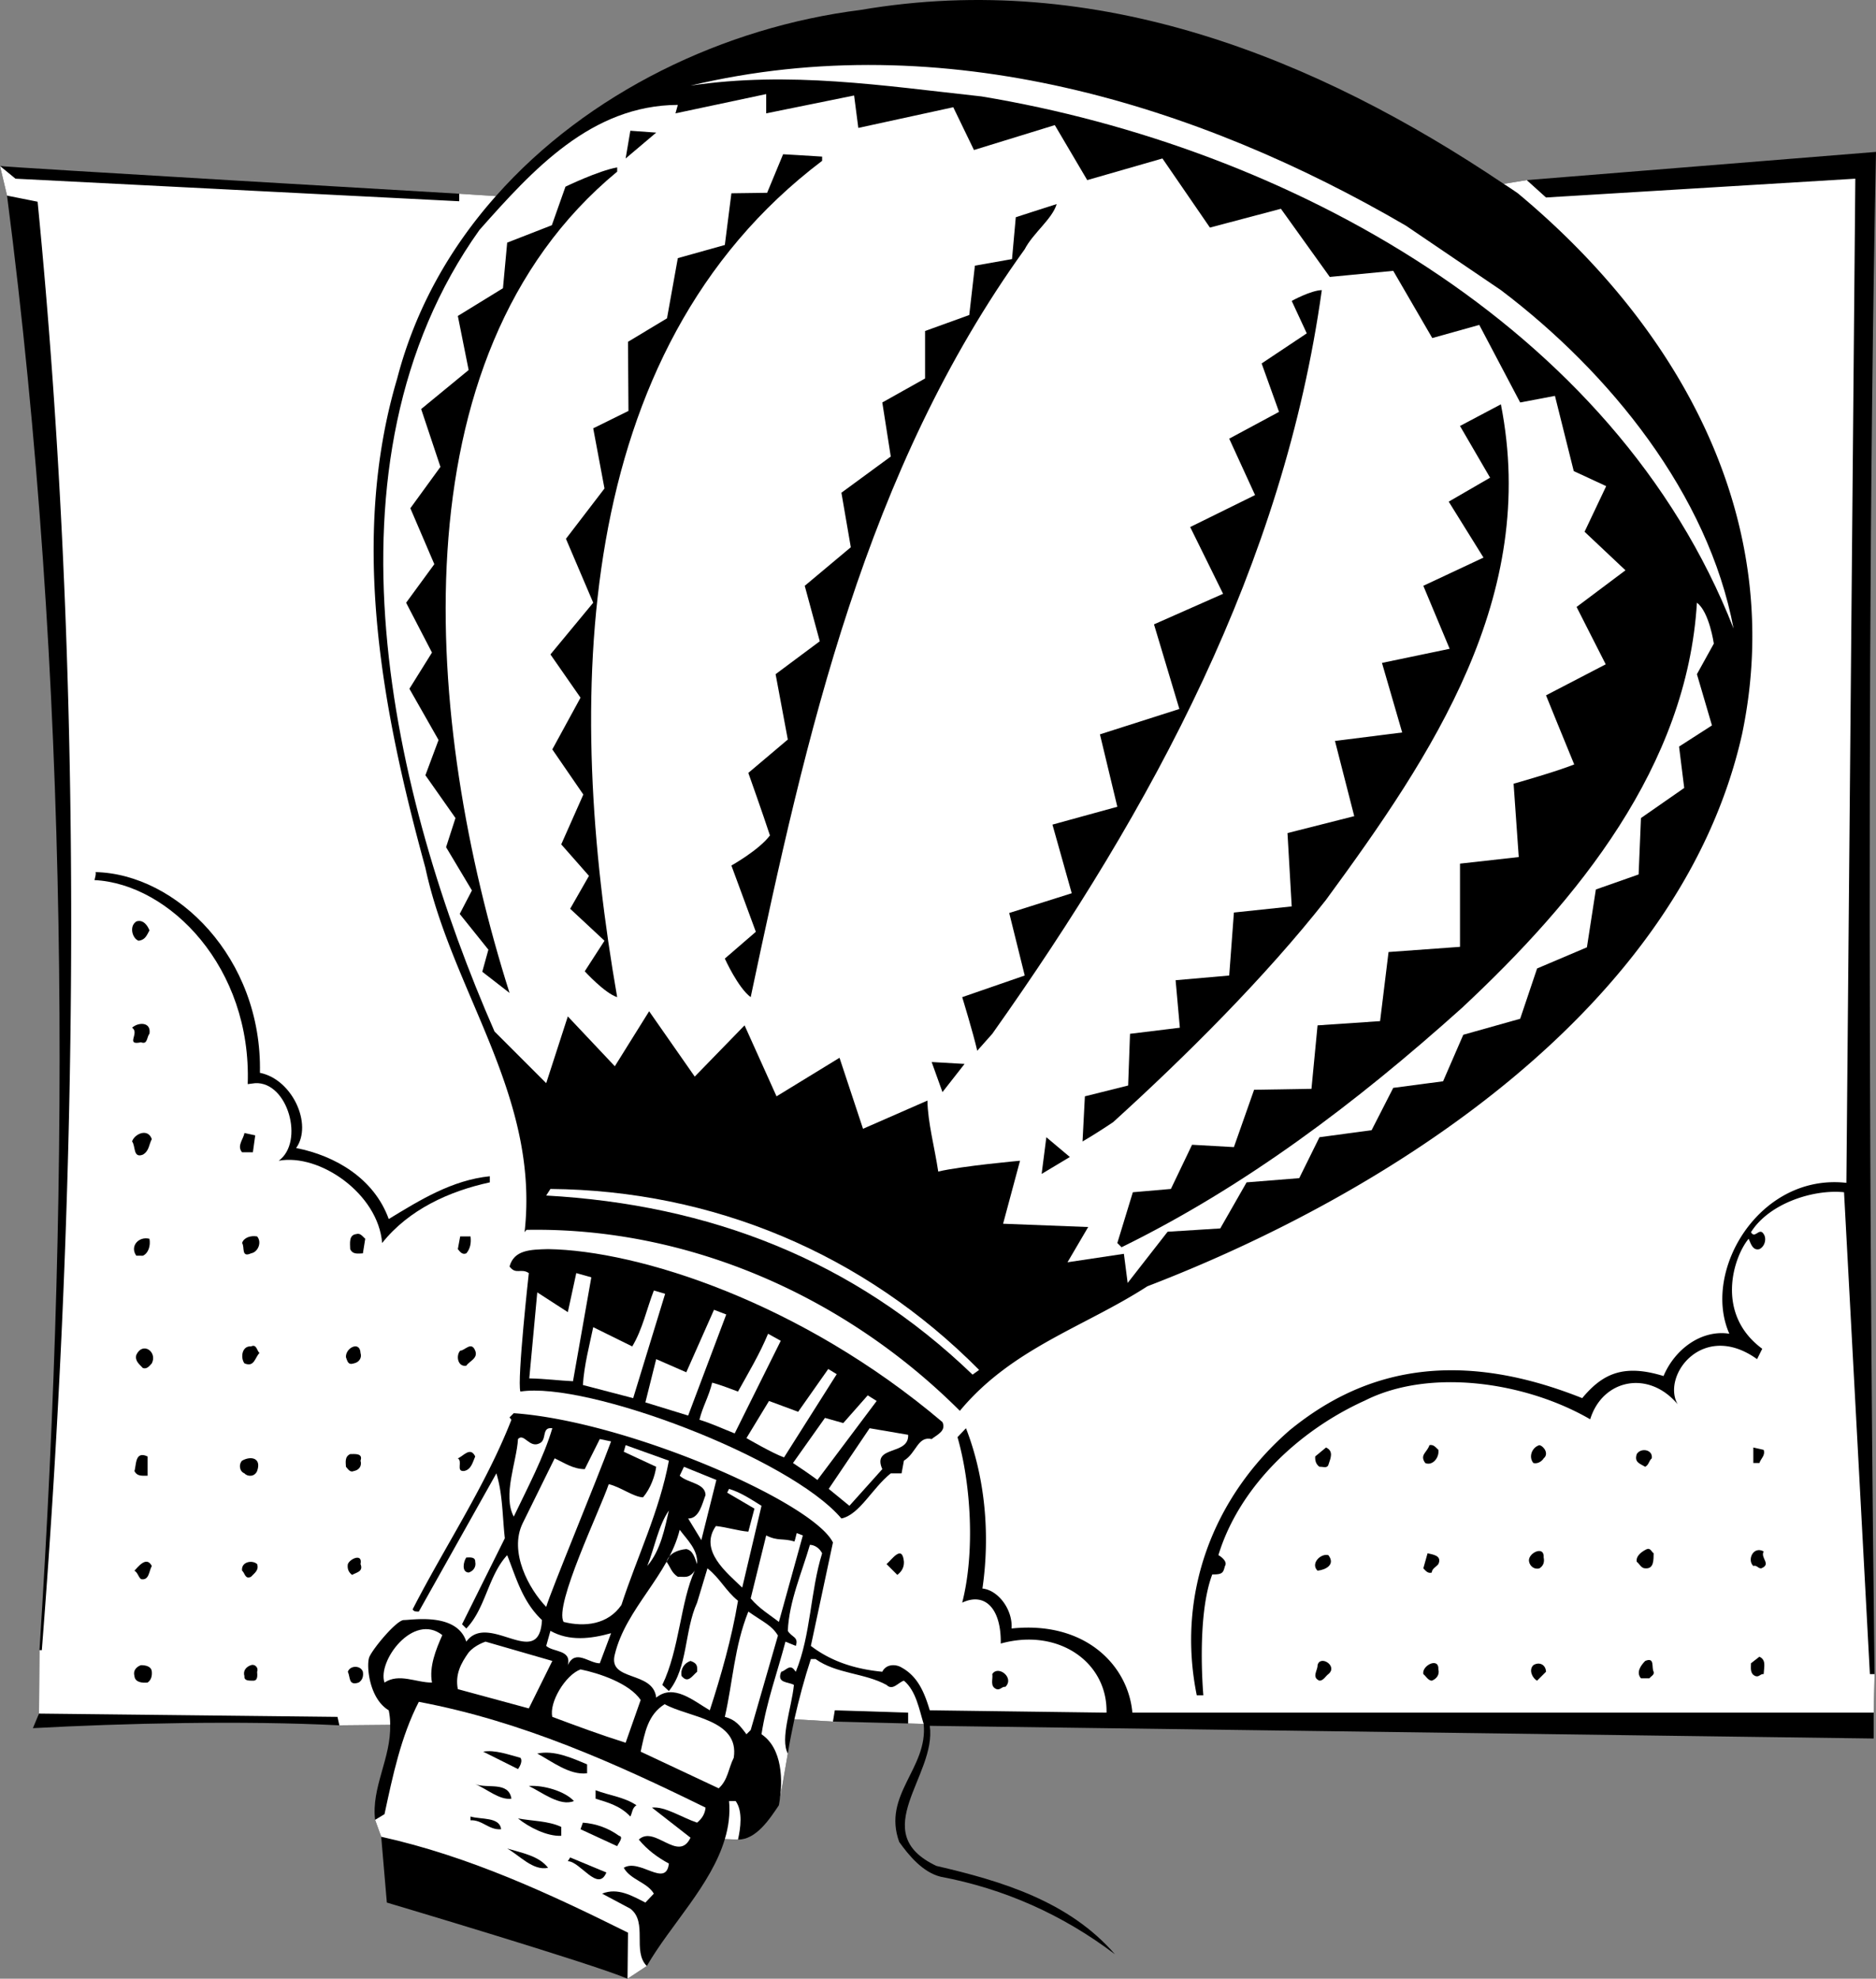 <svg xmlns="http://www.w3.org/2000/svg" width="399.098" height="420.91"><rect width="100%" height="100%" fill="#808080" stroke="none"/><path d="M133.5 420.91c-7.238-3.13-51.203-16.2-51.203-16.2l-1.2-14-1.3-3.597c-.828-6.883 3.418-13.16 3.203-20.203l-10.8.101c-20.61-1.043-45.887-.445-65.2.602l1.297-3.102.101-13.5C15.051 248.167 14.816 144.687 1.5 41.613L0 35.312c-.023.184 97.7 5.898 97.7 5.898l7.8.5c19.531-22.07 48.594-35.953 77.598-39.597 50.386-8.625 97.007 10.234 136.8 37l4.899-.801 74.3-6c-2.824 138.324-.3 323.8-.3 323.8l-.2 8.2v5.5l-200.8-2.7c1.531 10.563-13.621 22.68 1.402 29.798 13.88 3.218 28.172 7.488 38 18.8-11.148-8.437-23.578-13.953-37.101-16.5-3.801-.949-6.754-4.523-8.801-7.398-3.649-10.055 6.156-15.613 5.203-25.102l-3.3-.097-16-.403-8.2-.5c-.516 2.41-1.004 4.852-1.402 7.301l-1.899 11c-1.953 2.906-4.828 7.336-8.699 7.3l-2.8-.1c-2.91 9.777-11.524 18.21-16.602 27l-4.098 2.699"/><path fill="#fff" d="M137.598 418.21c-3.141-3.148.277-9.304-3.5-12.199l-6-3.199c3.328-1.363 6.437.5 9.199 1.898l1.8-1.898c-1.456-2.453-4.952-2.918-6.398-5.5 3.387-2.078 8.98 4.367 9.598-.902-2.324-1.254-4.5-2.809-6.399-5.098 3.375-3.148 8.426 5.008 11-.402l-8.199-6.399c2.75-.312 6.32 2.098 9.598 3.2 1.074-.868 1.7-1.958 1.8-3.2-18.945-9.308-38.937-18.351-61-22.5-3.816 7.43-5.527 15.664-7.3 23.899l-2 1.203 1.3 3.597c18.77 4.172 35.88 12.137 52.5 20.403l-.097 9.797 4.098-2.7m30-45.199c-1.676-3.183.808-9.71 1.3-14.601-1.191-.7-3.753-.313-2.699-2.797.887-.156 1.742-1.633 2.7-.5l.398.5c3.226-7.848 3.07-17.094 5.601-25.203-.59-1.137-1.613-1.774-2.601-1.797-1.656 5.773-4.434 12.004-4.7 18.297.81 1.398 2.364 1.242 1.7 3.203l-2.2-.903c-1.722 6.555-4.05 12.848-5.097 19.7 4.387 2.937 4.7 9.773 3.7 15.101l1.898-11M319.297 61.71c23.21 17.563 44.11 43.434 49.5 72-25.281-64.691-95.121-102.449-160-113.199-21.125-2.3-40.856-5.41-61.899-2.3 53.829-12.82 108.055 4.038 152.2 29.8l20.199 13.7"/><path fill="#fff" d="m163 24.113 18.7-3.801.898 6.898 20.199-4.398 4.402 9.098 17.2-5.297 6.898 11.699 16-4.602 10.101 14.7 15.102-4 10.398 14.5 13.5-1.297L304.7 71.91l10-2.797 8.7 16.5 7.398-1.403 4 16 6.902 3.2-4.601 9.703 8.699 8.199-10.399 7.8 6.2 12.2-12.7 6.598s3.977 9.828 6 14.703C330.7 164.265 322 166.71 322 166.71l1.098 15.602-12.5 1.398v17.7l-15.2 1.101-1.8 14.7-13.301.902-1.297 13.5-12.203.199-4.297 12.2-8.902-.5-4.5 9.398-8.098.703-3.3 10.797.898.902C264.82 252.441 288.28 234.804 311 214.41c24.672-23.032 47.898-51.391 50-86.2 2.637 1.95 3.598 8.7 3.598 8.7l-3.598 6.5 3.2 10.902-7 4.5 1.097 8.8-9.2 6.4-.5 12-9.097 3.198-1.902 12.301-10.598 4.5-3.602 10.7-12.101 3.402L307 230.01l-10.602 1.399-4.601 9-11.098 1.5-4.3 8.703-11.2.898-5.601 9.801-11.2.7-8.5 10.898-.8-6.2-12 1.801 4.402-7.5-18.102-.699L217 246.91s-12.313 1.101-17.402 2.3c-.739-5.003-2.215-10.363-2.301-15.097l-13.7 6-5-15.102-13.398 8.2-6.8-15.098-10.602 10.898-9.7-13.898-7.3 11.699-10-10.602-4.598 14.2-11-11C83.492 169.859 66.555 98.617 102 48.91c11.324-12.754 23.754-26.504 42.2-26.598l-.5 1.8 19.3-4.1v4.1"/><path d="m133.098 33.71 1-5.898 5.5.398zm41.8-.398v.898c-53.726 40.633-54.503 115.45-43.601 177.903-2.668-.848-6.899-5.5-6.899-5.5l4.2-6.5-7.301-6.801 4-7-5.899-6.7 4.7-10.6-6.598-9.602 6-11-6.402-9.2 9.101-11-5.8-13.597 8.199-10.703-2.399-12.797 7.5-3.703-.101-14.7 8.3-5 2.301-12.8 10-2.797 1.399-11 7.601-.102 3.399-8.199s5.539.312 8.3.5"/><path d="M131.297 36.511c-47.727 39.422-40.93 117.809-22.899 174.7l-5.8-4.5 1.3-4.7-6.101-7.601 2.601-5-5.5-9.2 2-6.199-6.398-9.101 2.797-7.5-6.2-10.899 4.801-7.699-5.5-10.602 6-8.199-5.101-11.898 6.402-8.801-4.101-12.3 10.101-8.302-2.3-11.5L107 61.312l.898-9.7 9.5-3.702 2.899-8.2s7.012-3.398 11-4.097v.898m93.5 6.899c-.922 3.156-5.04 6.187-6.797 9.601-33.902 47.082-46.41 102.942-58.3 159.102-2.712-2.012-5.5-8.203-5.5-8.203l6.597-5.7-5.2-14.097s5.895-3.301 8.2-6.403c-1.45-4.433-4.598-13.3-4.598-13.3l8.399-7.098L165 143.41l9.398-7-3.199-11.797L181 116.41l-2-11.598 10.5-7.7-1.8-11.5 9.097-5.1V70.41l9.402-3.399 1.2-10.5 7.898-1.398.8-8.903s5.837-1.898 8.7-2.8m56.403 18.3c-8.145 58.504-35.88 109.934-70.102 158.2l-3.2 3.601c-.882-3.855-3.199-11.398-3.199-11.398L218 207.51l-3.3-13.3 13.3-4.2-4.102-14.601 13.801-3.797L234 156.21l16.898-5.398-5.398-18 14.7-6.5-7-14.2 13.8-6.8-5.5-12 10.598-5.7-3.7-10.3L278 70.91l-3.203-6.899s4.004-2.219 6.402-2.3m.899 129.699c-12.852 16.359-29.864 33.297-45.301 47.3-2.027 1.36-4.61 3.008-6.5 4.102l.5-9.602 9.203-2.3.398-11L251 218.613l-.902-10.102 11.402-1 1-13.398 12.297-1.301-.899-15.602 14.2-3.597-4.098-16 14.297-1.801-4.297-14.8 14.398-3-5.601-13.4 12.8-6-7.398-11.902 8.801-5.097-6.402-11 8.699-4.602c8.062 40.809-14.547 74.524-37.2 105.399M205.2 226.312l-4.7 6-2.3-6.402zm22.398 19.801-6 3.597 1-7.8zm0 0"/><path fill="#fff" d="m208.297 291.41-1.399 1c-25.363-24.43-56.05-36.164-90.699-38.098l.899-1.402c34.449.308 66.613 13.672 91.199 38.5M117.5 303.812c-1.766 6.039-5.262 12.645-8.203 18.8-2.418-4.527.61-11.593.902-16.5 1.262-1.386 2.426 2.032 4.598.9 1.637-.731.316-3.528 2.703-3.2m12.5 2.801c-3.078 8.367-12.79 31.75-13.8 35.199-3.653-3.758-8-11.684-5-17.8l6.8-13.802c2.18 1.04 3.95 2.282 6.398 2.301l3.2-6.398 2.402.5m12.297 4.097c-2.012 10.797-6.754 20.43-10.098 30.7-2.87 4.18-7.84 4.722-12.3 3.601-2.067-3.539 7.722-23.738 9.601-29.3 2.547.59 5.246 2.726 7.297 2.8 1.621-1.898 2.555-4.617 2.8-6.5l-6.898-3.199.399-1.402 9.199 3.3m6.903 16.903-2.802-4.602c2.352.047 2.973-3.137 3.7-5-.102-2.566-3.754-2.488-5.5-4.101l.902-1.899 6.898 2.801-3.199 12.8m12.801-7.3-4.102 17.398c-3.242-3.152-9.277-7.87-5.601-13.097 2.476.273 4.726 1.023 6.902 1.199l1.301-4.902-5.8-3.399.398-.8c2.511.753 4.683 2.23 6.902 3.601m-19.703 1c-.848 3.613-1.703 8.43-4.598 11.8 1.574-3.913 2.352-8.577 4.598-11.8m23.403 23.699c-1.723-1.363-4.208-2.84-6-5l3.3-13.398c2.523 1.273 3.523.523 6 1.297.21-.493.379-1.485.5-1.797l1.297.5-5.098 18.398m-17.402-12.301c-.477-1.183-.79-2.89-2.297-3.199-1.832.192-3.621.852-4.203 2.7.816 1.105 1.05 2.347 2.402 3.199 1.328-.075 2.375.468 3.598-1.297-3.008 6.426-3.242 16.758-6.899 24.297l1.399 1.3c4.047-4.953 3.27-12.8 6-18.8l2.203-7.297c2.68 2.11 3.844 4.75 6.5 6.898-1.336 8.031-3.664 16.11-6 23.301-3.531-2.063-7.688-5.715-11.402-2.7-.637-5.812-10.348-3.327-8.801-9.202 2.34-9.739 11.43-16.809 13.8-26.5 1.669 2.234 3.923 4.254 3.7 7.3m17.203 15.2-5.8 20.101-.903.899c-1.422-1.918-2.356-3.121-4.598-3.7 1.7-7.425 2.012-14.96 5-22.398 3.324 2.324 4.953 2.898 6.301 5.098m-71.402-.098c-1.36 3.059-2.836 6.71-2.2 10.098-3.355.03-7.007-2.067-10.101 0-1.567-4.551 6.125-14.961 12.3-10.098M130 347.41l-2.402 6.402c-2.309.012-5.184-3.137-6.801.398.84-3.34-3.121-2.718-4.598-4.097l.899-3.203c3.996 2.254 8.578 1.71 12.902.5m-17.5 16-15.102-4.098c-.62-3.156.7-5.566 2.301-7.8 1.352-1.61 3.598-2.302 3.598-2.302l14.203 4.102-5 10.098m23.797-1.797-3.2 9.097c-5.632-1.777-10.292-3.523-15.597-5.5-.719-3.074 2.777-8.898 6-10.097 3.965.808 10.375 2.945 12.797 6.5m19.801 12.297c-1.133 2.21-1.211 4.699-3.2 6.5l-16.601-7.797c.879-4.067 1.5-7.836 5.101-10.102 5.024 2.813 15.977 3.2 14.7 11.399m40.402-7.2c-.02-.316.074.364 0 0-.918-2.933-1.602-7.058-4.203-9.199-1.207.352-2.371 2.219-3.7.899-4.73-2.567-10.636-2.332-15.097-5.5h-1c-1.371 4.168-2.512 8.449-3.5 12.8l8.2.5.398-2.398 15.601.5v2.3l3.301.098"/><path d="M124.898 375.312v1.898c-3.726.465-7.535-2.566-10.601-4.199 3.613-.773 7.34.934 10.601 2.301m10.5 8.699c-.941.578-.863 1.59-1.3 2.399-2.13-2.286-4.77-2.989-7.399-3.797v-1.801c2.942 1.137 6.125 1.445 8.7 3.2m-3.699 6.499c1.046.215-.118 1.535-.403 2.2l-7.797-3.598.5-1.403c2.844.22 5.406 1.153 7.7 2.801"/><path fill="#fff" d="M157 391.312c.531-2.371 1.074-6.023-.5-8.2h-1.402c.25 2.817-.11 5.489-.899 8.098l2.801.102"/><path d="M116.598 397.312c-3.196.719-6.149-2.7-8.7-4.102 3.098.934 6.747 1.555 8.7 4.102m12.402 1c-1.77 4.3-5.574-2.379-8.203-2.402l.5-.797 7.703 3.199m19.297-42.699c-1.098.93-1.953 2.562-3.297.898-.29-1.445.566-2.765 1.898-3.199 1.23.434 1.543.902 1.399 2.3m112.301-.499c.101.965-.13 1.82-.899 2.398-1.172.274-2.027-.504-2.3-1.398-.348-1.824 2.449-2.676 3.199-1"/><path fill="#fff" d="M319.898 39.113a83.33 83.33 0 0 1 3 2c34.758 28.914 57.211 69.777 47.7 115.097-13.176 58.473-75.403 97.786-126.5 117.403-13.387 8.66-28.844 13.168-39.899 26.5-24.605-24.598-58.09-39.125-92.199-38.5l-.402.5c3.28-29.016-15.442-51.082-21.098-77.5-8.871-32.39-16.332-69.371-6-104.102 3.848-14.789 11.23-27.808 21-38.8l-7.8-.5v1.601l-94.403-4.8L0 35.311l1.5 6.3L8 42.91c9.922 101 8.836 206.968.898 308.101h-.5l-.101 13.5 63.5.7.402 1.8L83 366.91c.02-.965-.082-1.996-.3-3.098-4.259-2.531-4.829-9.805-4.102-11.402.894-1.926 5.75-7.754 7.3-7.797 1.555.043 11.266-1.742 13.301 4.597 4.727-6.496 15.524 6.325 16.098-4.597-4.149-3.918-5.469-8.969-7.399-13.801-4.05 4.367-4.593 11.36-8.699 15.598l-.902-.899 9.101-18.3c-.52-4.618-.445-9.434-1.8-13.801l-16.5 29.402c-.477-.02-1.098.059-1.301-.5 6.883-13.426 15.508-26.246 21-40.3l-.399-.5.899-.9c24.187 1.704 63.617 18.891 67.902 27.5l-4.699 22c4.453 3.403 9.578 4.954 15.2 5.5.827-1.71 2.925-1.632 4.097-.902 3.644 1.989 4.965 5.715 6 9.102l37.601.5c.247-10.723-10.242-18.102-22.5-14.7.122-7.48-3.375-10.976-8.199-8.702 2.785-10.918 1.813-25.387-1-35.2l1.801-1.898c4.082 10.469 5.168 22.645 3.5 34.098 3.34.336 6.465 4.457 6.2 8.5 15.687-1.657 24.816 7.863 25.698 17.902h157.7l.199-8.2h-1l-5.5-102.5c-6.473-.675-15.918 2.325-19.797 8.5.848 1.516 1.781-1.124 2.7.4.636.882.323 2.593-.903 3.198-1.492.403-1.879-1.382-2.297-2.199-3.23 3.883-7.164 15.973 2.898 23.399l-1.101 2.203c-11.52-8.258-20.356 3.492-16.899 9.597-6.175-7.367-15.984-5.328-18.601 3.2-13.7-7.946-34.09-10.957-47.899-4-14.062 6.347-26.746 18.312-31.199 32.902.649.328 1.989 1.414 1.399 2.3-.383 1.348-.383 1.833-2.7 1.798-3.414 8.968-1.898 25.703-1.898 25.703h-1.402c-4.387-21.625 3.539-42.293 19.8-56.403 13.184-10.75 32.43-18.695 62.2-6.8 4.316-5.192 8.785-7.328 17.3-4.7 2.457-5.836 8.188-9.914 14-9-5.91-13.343 6.407-34.171 24.899-32.097l1.902-213.602-65.8 4-4.102-3.699-4.899.8"/><path d="M55.297 228.21c6.91 1.372 11.277 10.985 7.703 16 8.375 1.625 16.61 6.52 19.7 15.102 6.695-4.074 13.456-8.27 21.5-9.102v1.301c-8.587 1.86-17.212 5.746-22.903 12.899-.836-10.453-13.266-19.098-22-17.5 5.531-4.028 1.937-16.844-5-16.5l-1.598.203c.864-24.824-16.617-42.594-32.601-43.403 0 0 .449-1.523.199-1.699 17.242.371 35.5 18.238 35 42.7"/><path d="M31.797 197.91c-.59 1.082-.899 2.011-2.297 2.203-1.32-.422-2.098-3.067-.5-4.102 1.508-.515 2.441.961 2.797 1.899m0 22c-.59.601-.356 2.386-1.797 1.8-3.453.743-.191-1.976-1.902-3.097 1.324-1.211 4.12-1.29 3.699 1.297m.5 22.402c-.621 1.117-.543 2.516-1.899 3.3-2.144.845-1.52-1.874-2.3-2.8.468-1.559 3.343-2.957 4.199-.5m-.5 21.199c.266 1.438-.2 3.07-1.399 3.602H29c-1.445-2.008.5-4.184 2.797-3.602m.5 26.5c-.543.574-1.012 1.274-1.899 1-.742-.812-1.753-1.512-1.398-2.8 1.352-2.91 4.54-.653 3.297 1.8m-.899 23.899c-1.046-.016-2.21.214-2.8-1 .433-1.192.047-4.38 2.8-3.098v4.098m.899 19.203c-.621 1.054-.543 3.152-2.297 2.797-.656-.575-.656-1.352-1.402-1.797.668-.64 2.53-3.285 3.699-1m0 22.5c.078.93-.156 1.785-.899 2.297-1.199.109-2.675-.047-2.8-1.399-.344-1.133.433-1.988 1.402-2.3.977.003 2.219.234 2.297 1.402m21.5-110.5H51.5c-1.18-1.375.297-2.774.5-4.102l2.297.5-.5 3.602m.903 17.898c1.058 1.238.202 3.336-1.302 3.602-2.148.976-1.293-1.356-1.898-2.203.375-1.172 1.848-1.637 3.2-1.399m.5 24.801c-.997.984-1.075 3.086-3.2 2.2-.902-1.216-.516-3.778 1.398-3.602 1.196-.563 1.196.836 1.801 1.402M54.7 312.91c-.497 1.214-1.973 1.293-2.7.5-1.137-.45-1.215-2.004-.5-2.7 1.926-1.09 4.18-.546 3.2 2.2m0 19.8c.437 1.305-.575 1.926-1.302 2.7-1.293.625-1.293-.852-1.898-1.297-.25-1.887 2.16-2.352 3.2-1.403m0 22.903c.046.777.202 1.941-.903 1.898-.68-.035-1.922.121-1.797-1-.36-1.133.418-1.988 1.398-2.3.805-.31 1.66.546 1.301 1.402M77.7 263.511l-.5 3.102c-1.012.043-2.177.277-2.7-.903-.02-1.226-.332-3.015 1.297-3.199.86-.281 1.324.496 1.902 1m-.999 24.301c.343 1.062-.356 1.996-1.403 2.2-1.281.417-1.36-.438-1.7-1.302-.128-2.007 2.981-3.562 3.102-.898m.001 22.898c.343 1.16-.356 2.016-1.403 2.2-.817.359-1.203-.336-1.7-.899-.05-.992-.28-2.16.903-2.699.914-.004 2.777-.238 2.2 1.398m0 22c.655 1.614-.9 1.77-1.802 2.301-.804-.61-1.039-1.387-.898-2.3.48-1.184 3.2-2.348 2.7 0m23.398-69.7c.175 1.395-.059 2.637-.899 3.602-.867.355-1.336-.344-1.8-.903l.5-2.699h2.199m1 24.301c.652 1.64-1.215 2.187-1.899 3.2-1.8.308-2.265-2.102-1.3-3.2.976.012 2.374-2.086 3.199 0m0 22.5c-.512 1.129-.825 2.836-2.399 3.098-1.765.129-.21-2.047-1.3-2.7 1.09-.359 2.64-2.609 3.699-.398m0 22.398c.265 1.184-.512 2.036-1.399 2.301-1.601-.11-1.058-2.441-.5-3.199.762-.02 1.93-.172 1.899.898M77.2 355.613c.155.93-.079 1.785-.903 2.297-2.203.73-1.738-1.133-2.297-2.297.48-1.399 2.734-1.399 3.2 0m123.3-53.102c.848 1.903-1.172 2.68-2.3 3.602-2.99-.688-3.223 2.96-5.903 4.597l-.5 2.7H189.5c-3.926 3.125-6.645 8.797-10.5 9.601-10.945-12.926-54.156-29.238-68.3-27-.716-2.531 1.8-25.199 1.8-25.199-1.66-1.125-2.75.43-4.102-1.402.965-3.528 4.403-3.606 8.2-3.7 19.218.286 53.789 11.262 83.902 36.801"/><path fill="#fff" d="m125.797 271.71-3.899 22.102c-3.078-.14-5.699-.527-9.3-.602l1.699-18.3 6.5 4.203 1.8-8.301 3.2.898m15.703 3.5-6.8 22.2-10.7-2.797c.281-4.262 1.367-8.301 2.2-12.301l8.3 4.098c2.21-3.672 3.063-7.946 4.598-11.899l2.402.7m13 4.402-8.102 21.5-9.101-2.801 2.3-9.2L146 291.91l5.898-13.297 2.602 1m11.598 5.597-9.801 19.7c-2.418-.942-5.137-2.203-7.5-2.899.652-2.726 2.05-5.054 2.703-7.898 1.836.511 3.156 1.015 5.5 1.898 2.238-4.027 4.648-8.066 6.398-12.3l2.7 1.5m10.102 5.999 1.8 1.102-11.203 17.7c-2.332-.802-8-4.102-8-4.102l4.8-7.899 6.2 2.301 6.402-9.102m-2.301 23.602c-1.664-1.23-3.8-2.688-5.199-3.602l6.801-9.597 3.898 1.097 5.2-5.898 1.902 1.2-12.602 16.8m19.302-9.602c.222 4.489-7.778 2.157-5.5 7.301l-7 7.801c-1.571-1.293-3.126-2.555-4.403-3.602L185 303.812l8.2 1.398"/><path d="M192.297 332.21c.039 1.184-.43 2.036-1.399 2.801l-2.3-2.3c1.02-.794 3.347-4.368 3.699-.5m21.601 26.601c-.742-.094-1.132.762-1.898.5-1.488-.594-.71-2.148-.902-3.2 1.203-1.976 4.777.743 2.8 2.7M306 308.41c.227 1.754-1.328 3.46-2.8 2.8-1.247-1.746.386-2.21.898-3.8.886-.2 1.351.5 1.902 1m22.398 1.8c-.265.497-1.195 1.274-2.199 1-1.094-1.359-.238-3.378 1.301-3.8 1.023.265 2.031 1.898.898 2.8m-45.8 1.403c-.301.804-1.23.336-1.899.398-.73-.527-.965-1.304-.902-2.199l2.3-1.902c1.676.777.977 2.254.5 3.703m92.603-3.203c.402 1.21-.606 1.832-.903 2.8H373v-3.3l2.2.5m-23.802 1.8c-.656.575-.578 1.352-1.398 1.801-1.121-.683-2.367-.914-1.8-2.699.831-1.402 3.476-1.016 3.198.898m.399 20.2c-.043 1.351.11 3.37-1.797 3.203-.813.011-1.2-.918-1.8-1.403-.255-1.304 1.3-2.312 2.198-2.699.73-.238.965.617 1.399.899m-23.399.902c.204.914-.03 1.77-.898 2.3-1.074.325-2.008-.452-2.203-1.402-.426-1.77 3.305-3.636 3.101-.898m46.802-1.301c-.762 1.438 1.722 2.684-.5 3.602-.653.09-.962-.766-1.7-.5-1.36-1.274-.04-4.305 2.2-3.102M306 332.71c-.473.606-1.406.993-1.402 1.801-.856.278-1.325-.422-1.801-.898l.902-3.203c.973.261 3.149.418 2.301 2.3m-23.402-1.898c1.566 2.035-.61 3.125-2.301 3.3-1.574-1.495.68-3.75 2.3-3.3m92.603 25.301c-.684-.114-.997.742-1.802.398-1.136-.512-.902-1.676-.898-2.699l1.797-1.402c1.46.714.996 2.035.902 3.703m-92.601 0c-.61.43-1 1.363-1.899 1.398-1.742-.734-.344-2.21-.402-3.3.523-2.25 4.41.156 2.3 1.902m69.2-.5c.187.699-.59.93-.899 1.398h-1.8c-1.075-1.246-.067-2.722.902-3.699 2.14-.887 1.285 1.445 1.797 2.3M306 355.113c.305 1.199-.473 2.05-1.402 2.398-.782-.035-1.246-.969-1.801-1.398-.379-1.824 3.351-3.688 3.203-1m21 2.398c-.887-.426-1.895-2.21-.8-3.3 1.234-.774 2.632-.153 2.698 1.402L327 357.51m-216.3 16.4c.527.578-.016 1.746-.5 2.402l-7.403-3.7c2.45-.452 5.402.634 7.902 1.298m-1.902 8.703c-2.543.344-5.184-2.063-7.7-3.102 2.516 1.04 7.102-.672 7.7 3.102m13.301.5c-2.946 1.242-6.91-1.942-9.598-3.203 3.156-.215 7.66 1.105 9.598 3.203m-15.5 6c-2.594.215-3.996-2.04-6.5-1.903v-.8c2.195.664 6.234.043 6.5 2.703m12.8-.5v1.898c-3.043.137-6.851-1.804-9.199-3.699 3.047.574 6.387.496 9.2 1.8"/></svg>
